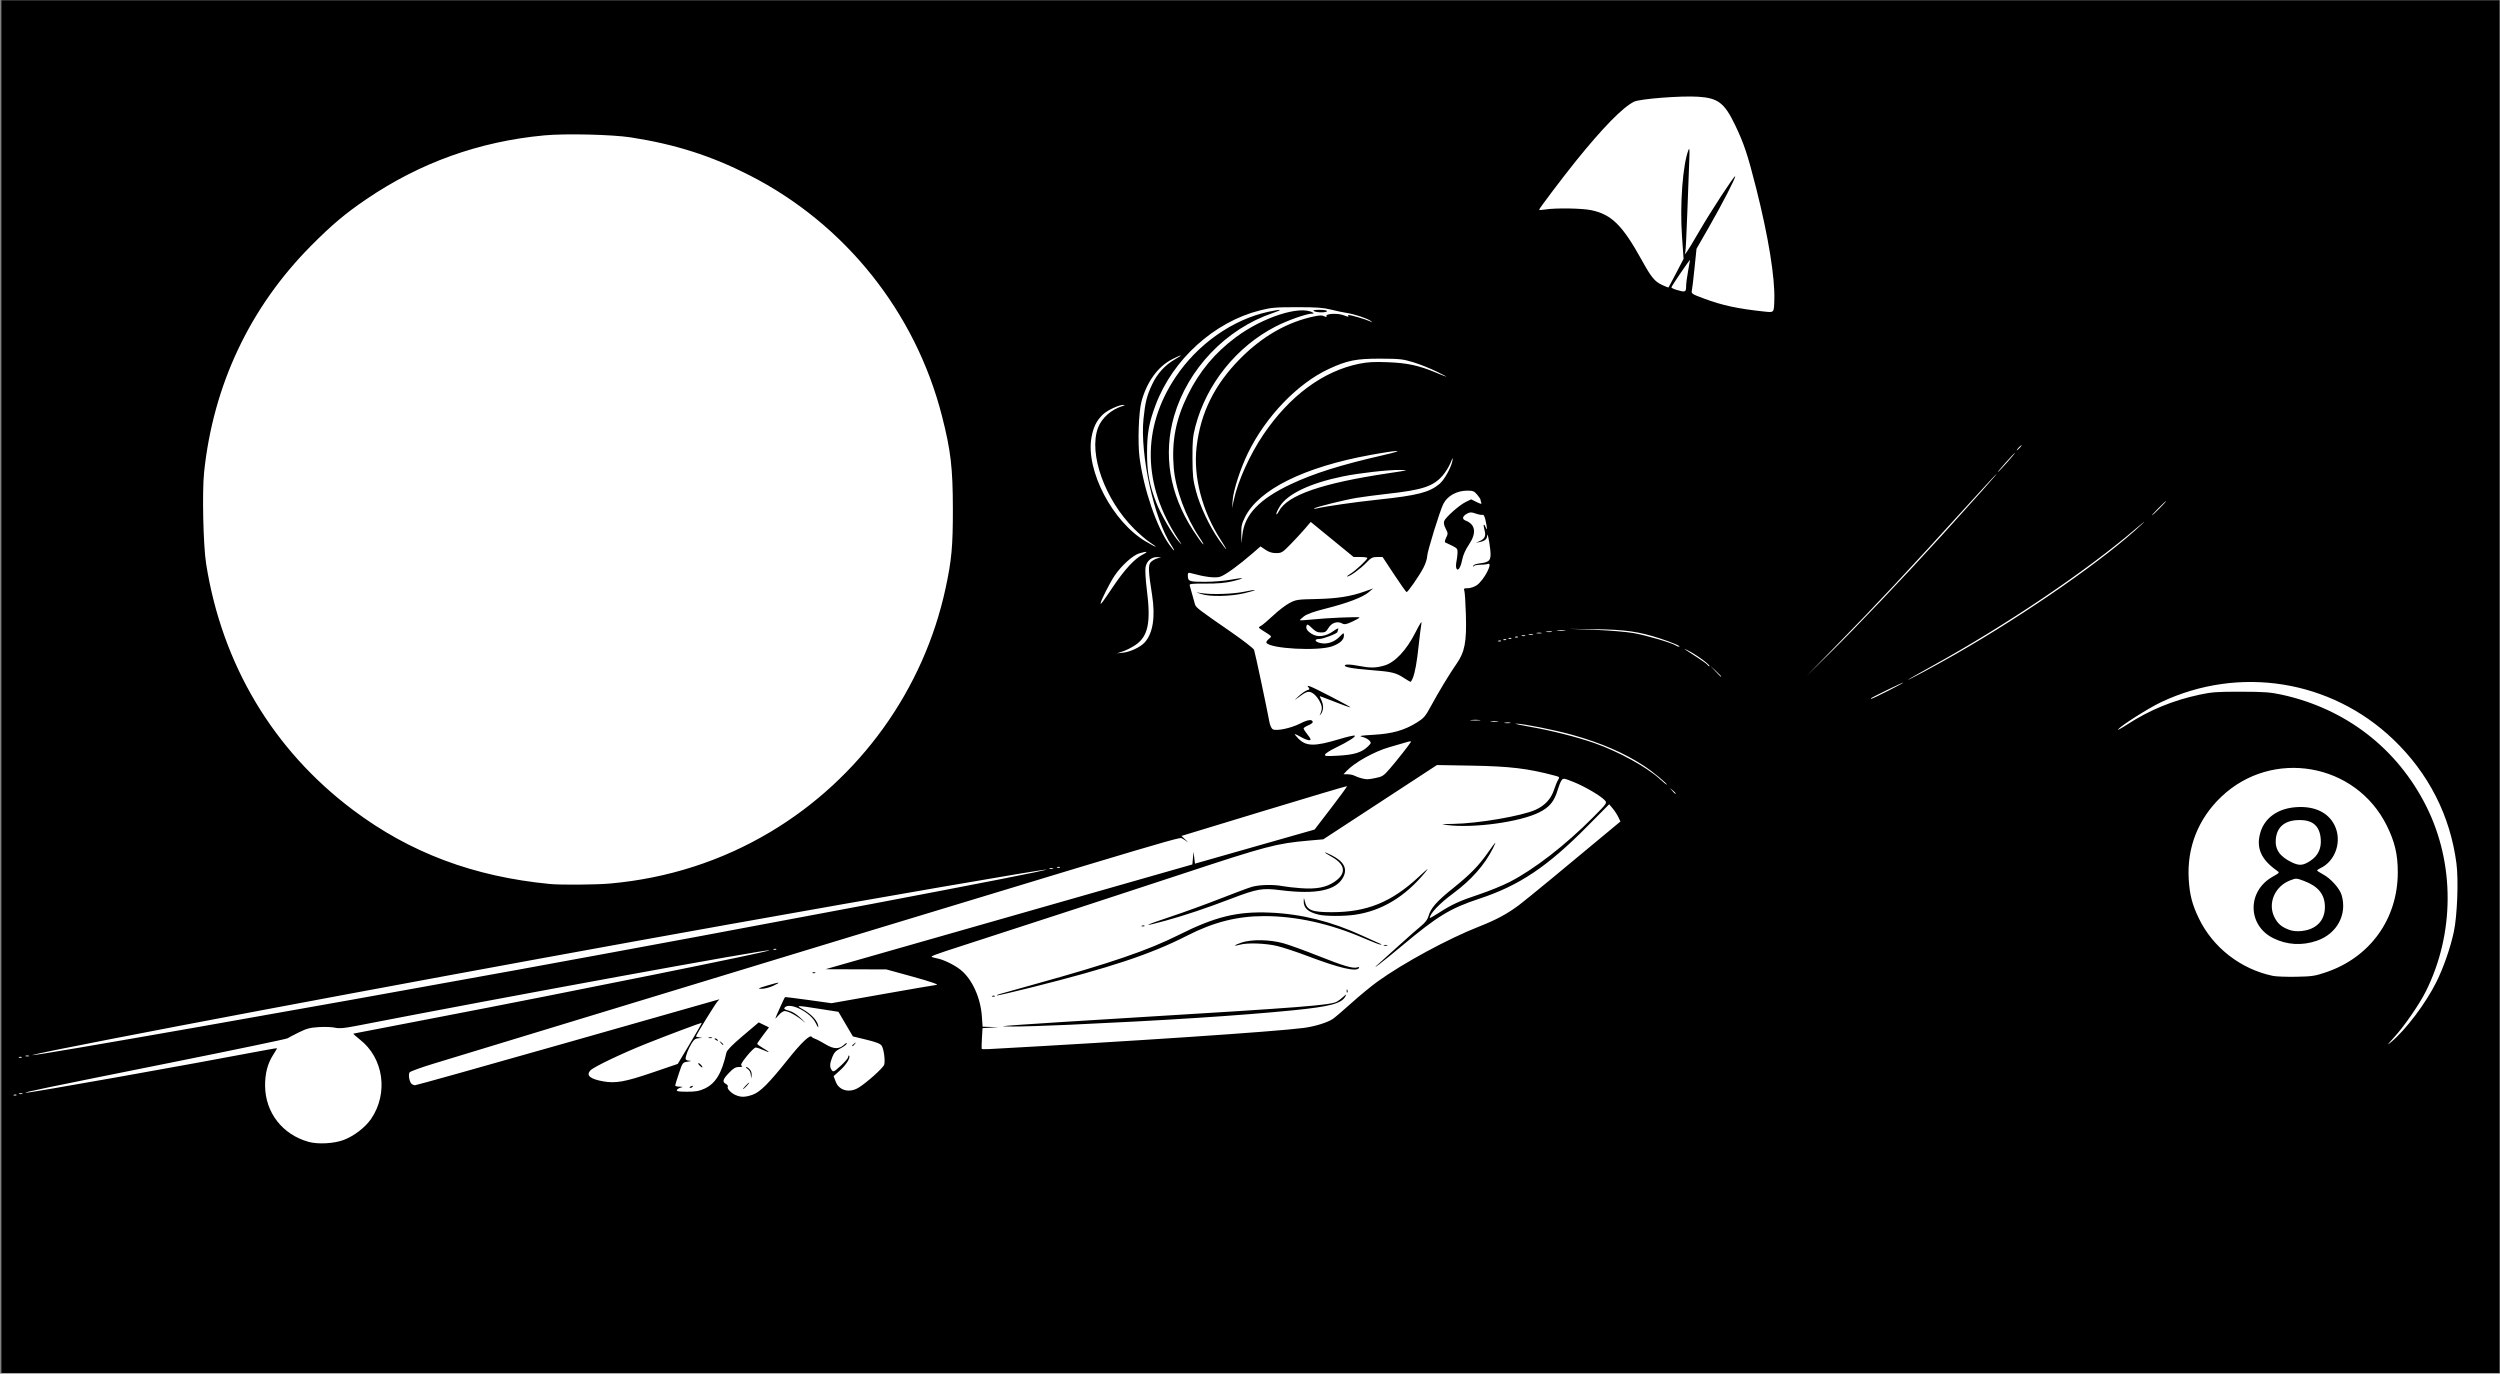 <?xml version="1.0" encoding="UTF-8" standalone="no"?>
<!-- Created with Inkscape (http://www.inkscape.org/) -->

<svg
   xmlns:dc="http://purl.org/dc/elements/1.1/"
   xmlns:cc="http://creativecommons.org/ns#"
   xmlns:rdf="http://www.w3.org/1999/02/22-rdf-syntax-ns#"
   xmlns:svg="http://www.w3.org/2000/svg"
   xmlns="http://www.w3.org/2000/svg"
   xmlns:sodipodi="http://sodipodi.sourceforge.net/DTD/sodipodi-0.dtd"
   xmlns:inkscape="http://www.inkscape.org/namespaces/inkscape"
   width="209.46mm"
   height="115.094mm"
   viewBox="0 0 209.46 115.094"
   version="1.1"
   id="svg446"
   inkscape:version="0.92.3 (2405546, 2018-03-11)"
   sodipodi:docname="Billard Player.svg">
  <rect x="0" y="0" width="209.46" height="115.094" fill="#808080" stroke="none"/>
  <title
     id="title467">Billard Player</title>
  <defs
     id="defs440" />
  <sodipodi:namedview
     id="base"
     pagecolor="#ffffff"
     bordercolor="#666666"
     borderopacity="1.0"
     inkscape:pageopacity="0.0"
     inkscape:pageshadow="2"
     inkscape:zoom="0.35"
     inkscape:cx="1785.7142"
     inkscape:cy="164.64279"
     inkscape:document-units="mm"
     inkscape:current-layer="layer1"
     showgrid="false"
     inkscape:snap-global="true"
     fit-margin-top="0"
     fit-margin-left="0"
     fit-margin-right="0"
     fit-margin-bottom="0"
     inkscape:window-width="1920"
     inkscape:window-height="1017"
     inkscape:window-x="3832"
     inkscape:window-y="-8"
     inkscape:window-maximized="1" />
  <g
     inkscape:label="Layer 1"
     inkscape:groupmode="layer"
     id="layer1"
     transform="translate(366.637,-77.301)">
    <g
       id="g465"
       transform="matrix(0.412,0,0,0.412,-215.464,113.066)"
       style="stroke-width:2.425">
      <rect
         y="-86.74"
         x="-366.637"
         height="279.135"
         width="508"
         id="rect461"
         style="opacity:1;fill:#000000;fill-opacity:1;stroke:none;stroke-width:1.663;stroke-linejoin:miter;stroke-miterlimit:4;stroke-dasharray:none;stroke-dashoffset:0;stroke-opacity:1;paint-order:markers fill stroke" />
      <path
         inkscape:connector-curvature="0"
         id="path459"
         d="m -304.205,145.389 c -5.302,-1.489 -8.77,-5.97 -8.811,-11.386 -0.019,-2.502 0.5,-4.503 1.629,-6.279 0.442,-0.696 0.804,-1.303 0.804,-1.348 0,-0.045 -0.863,0.082 -1.918,0.282 -16.808,3.189 -48.804,8.885 -49.19,8.756 -0.349,-0.116 2.698,-0.749 30.338,-6.295 12.369,-2.482 22.668,-4.631 22.886,-4.774 0.218,-0.144 1.26,-0.688 2.315,-1.21 1.598,-0.791 2.282,-0.97 4.101,-1.077 1.201,-0.07 2.673,-0.014 3.272,0.126 0.851,0.198 1.785,0.118 4.262,-0.364 30.026,-5.844 83.804,-15.679 84.101,-15.382 0.233,0.233 -40.526,8.466 -68.419,13.819 -8.804,1.69 -16.095,3.096 -16.203,3.125 -0.108,0.029 0.462,0.562 1.267,1.184 4.866,3.763 5.886,10.951 2.297,16.183 -1.175,1.713 -3.466,3.47 -5.557,4.261 -1.98,0.749 -5.247,0.923 -7.176,0.381 z m 86.888,-9.494 c -0.967,-0.427 -1.832,-1.35 -1.606,-1.716 0.091,-0.147 -0.076,-0.397 -0.371,-0.555 -0.797,-0.426 -0.662,-0.922 0.609,-2.248 0.918,-0.958 1.325,-1.196 2.051,-1.199 0.616,-0.003 0.789,-0.078 0.542,-0.234 -0.282,-0.179 -0.051,-0.62 1.04,-1.98 0.771,-0.963 1.59,-1.748 1.818,-1.745 0.229,0.003 0.922,0.235 1.54,0.516 1.465,0.665 1.434,0.476 -0.066,-0.404 -0.655,-0.384 -1.187,-0.776 -1.184,-0.871 0.004,-0.095 0.545,-0.886 1.203,-1.757 l 1.196,-1.584 -1.044,-0.506 -1.044,-0.506 -3.204,2.715 c -2.159,1.829 -3.255,2.943 -3.36,3.413 -0.945,4.217 -2.204,6.298 -4.438,7.338 -1.083,0.504 -1.795,0.631 -3.559,0.633 -1.621,0.002 -2.176,-0.083 -2.097,-0.321 0.059,-0.178 0.397,-0.404 0.75,-0.503 0.575,-0.161 0.553,-0.182 -0.218,-0.206 -0.473,-0.015 -0.86,-0.121 -0.86,-0.237 0,-0.116 0.338,-1.217 0.75,-2.447 0.748,-2.231 0.753,-2.237 1.786,-2.398 0.788,-0.122 0.861,-0.17 0.308,-0.198 -0.416,-0.021 -0.728,-0.191 -0.728,-0.395 0,-0.612 0.59,-2.112 1.238,-3.148 0.495,-0.791 0.794,-1 1.477,-1.032 0.8,-0.037 0.809,-0.047 0.129,-0.15 -0.4,-0.061 -0.728,-0.155 -0.728,-0.211 0,-0.284 4.104,-6.927 4.469,-7.234 0.382,-0.321 0.371,-0.342 -0.103,-0.208 -0.291,0.083 -14.138,4.024 -30.771,8.759 -16.633,4.734 -30.46,8.608 -30.725,8.608 -0.266,0 -0.616,-0.16 -0.779,-0.356 -0.422,-0.509 -0.62,-1.829 -0.337,-2.255 0.132,-0.199 2.308,-0.991 4.836,-1.761 147.003,-44.77 151.614,-46.159 152.186,-45.865 0.317,0.163 0.821,0.49 1.12,0.726 0.3,0.236 0.158,0.067 -0.314,-0.377 l -0.858,-0.807 16.796,-5.112 c 9.238,-2.812 16.835,-5.068 16.883,-5.014 0.048,0.054 -1.419,2.063 -3.261,4.464 l -3.349,4.366 -12.163,3.466 -12.163,3.466 -0.148,-1.217 -0.148,-1.217 -0.116,1.297 -0.116,1.297 -37.306,10.654 -37.306,10.654 6.192,0.021 6.192,0.021 4.92,1.351 c 4.349,1.194 6.112,1.824 5.11,1.824 -0.172,0 -5.011,0.832 -10.752,1.848 l -10.439,1.848 -4.694,-0.655 c -2.581,-0.36 -4.728,-0.621 -4.769,-0.579 -0.124,0.123 -1.947,4.168 -1.947,4.319 0,0.076 0.308,-0.228 0.685,-0.676 0.377,-0.448 0.917,-0.814 1.201,-0.814 0.74,0 2.455,0.928 3.748,2.027 0.68,0.578 0.561,0.416 -0.304,-0.417 -0.954,-0.918 -1.793,-1.463 -2.569,-1.671 -0.901,-0.241 -1.09,-0.384 -0.866,-0.653 0.995,-1.199 5.327,0.988 6.33,3.196 0.272,0.599 0.497,0.934 0.5,0.745 0.018,-1.056 -1.272,-2.522 -3.169,-3.602 -1.439,-0.82 -1.38,-0.821 3.435,-0.068 l 3.832,0.599 1.468,2.501 1.468,2.501 2.742,0.666 c 2.012,0.489 2.839,0.814 3.109,1.22 0.435,0.655 0.751,2.967 0.527,3.846 -0.16,0.625 -3.556,3.678 -5.222,4.693 -1.861,1.134 -3.953,0.593 -4.638,-1.2 l -0.438,-1.146 1.322,-1.189 c 1.269,-1.141 2.177,-2.622 1.824,-2.975 -0.092,-0.092 -0.168,0.019 -0.168,0.247 0,0.228 -0.677,1.034 -1.506,1.79 -1.393,1.273 -1.531,1.341 -1.852,0.902 -0.452,-0.619 -0.419,-1.31 0.131,-2.69 0.348,-0.874 0.712,-1.259 1.626,-1.72 0.648,-0.327 1.23,-0.763 1.294,-0.969 0.071,-0.229 -0.114,-0.161 -0.473,0.173 -1.073,0.999 -2.131,0.984 -3.855,-0.054 -0.847,-0.51 -1.787,-1.004 -2.09,-1.099 -0.303,-0.094 -0.619,-0.277 -0.702,-0.406 -0.332,-0.514 -2.094,1.156 -4.8,4.546 -3.953,4.953 -5.721,6.718 -7.257,7.241 -1.495,0.509 -2.341,0.523 -3.402,0.054 z m 2.249,-1.878 c 0.342,-0.364 0.562,-0.661 0.489,-0.661 -0.073,0 -0.412,0.298 -0.754,0.661 -0.342,0.364 -0.562,0.661 -0.489,0.661 0.073,0 0.412,-0.298 0.754,-0.661 z m -10.982,0.135 c 0.093,-0.15 -0.013,-0.194 -0.249,-0.104 -0.458,0.176 -0.542,0.366 -0.162,0.366 0.137,0 0.322,-0.118 0.411,-0.262 z m 11.622,-3.466 c -0.252,-0.278 -0.585,-0.506 -0.74,-0.506 -0.155,0 -0.018,0.185 0.306,0.412 0.377,0.264 0.602,0.715 0.628,1.257 0.039,0.833 0.041,0.834 0.152,0.094 0.071,-0.472 -0.058,-0.939 -0.345,-1.257 z m -9.895,-0.896 c -0.184,-0.222 -0.439,-0.403 -0.567,-0.403 -0.128,0 -0.024,0.218 0.231,0.485 0.546,0.572 0.822,0.504 0.336,-0.082 z m 31.249,-4.306 c 0.329,-0.42 0.32,-0.429 -0.1,-0.1 -0.255,0.2 -0.463,0.408 -0.463,0.463 0,0.218 0.217,0.078 0.563,-0.363 z m -26.757,0.099 c 0,-0.055 -0.208,-0.263 -0.463,-0.463 -0.42,-0.329 -0.429,-0.32 -0.1,0.1 0.346,0.441 0.563,0.581 0.563,0.363 z m -1.191,-0.958 c -0.09,-0.146 -0.305,-0.263 -0.479,-0.261 -0.189,0.002 -0.157,0.106 0.082,0.261 0.508,0.328 0.6,0.328 0.397,0 z m -1.124,-0.44 c -0.182,-0.073 -0.48,-0.073 -0.661,0 -0.182,0.073 -0.033,0.133 0.331,0.133 0.364,0 0.513,-0.06 0.331,-0.133 z m 12.502,-10.535 c 1.709,-0.805 1.311,-0.81 -1.323,-0.018 -1.888,0.568 -2.002,0.637 -1.058,0.639 0.582,10e-4 1.654,-0.279 2.381,-0.621 z m 8.527,-2.679 c -0.088,-0.088 -0.316,-0.097 -0.507,-0.021 -0.211,0.085 -0.148,0.147 0.16,0.16 0.279,0.011 0.435,-0.051 0.347,-0.139 z m -162.961,24.85 c 0.191,-0.076 0.419,-0.067 0.507,0.021 0.088,0.088 -0.068,0.15 -0.347,0.139 -0.308,-0.013 -0.371,-0.075 -0.16,-0.16 z m 1.042,-0.259 c 0.182,-0.073 0.48,-0.073 0.661,0 0.182,0.073 0.033,0.133 -0.331,0.133 -0.364,0 -0.513,-0.06 -0.331,-0.133 z m 118.76,-2.469 c -2.641,-0.475 -3.498,-1.196 -2.615,-2.198 0.621,-0.705 6.341,-3.445 11.45,-5.485 3.982,-1.59 10.986,-4.225 11.231,-4.225 0.067,0 -1.007,1.882 -2.385,4.182 l -2.506,4.182 -5.22,1.778 c -5.515,1.878 -7.434,2.219 -9.954,1.765 z m -118.744,-4.945 c 0.191,-0.076 0.419,-0.067 0.507,0.021 0.088,0.088 -0.068,0.15 -0.347,0.139 -0.308,-0.013 -0.371,-0.075 -0.16,-0.16 z m 1.306,-0.259 c 0.182,-0.073 0.48,-0.073 0.661,0 0.182,0.073 0.033,0.133 -0.331,0.133 -0.364,0 -0.513,-0.06 -0.331,-0.133 z m 6.152,-1.187 c 25.506,-5.128 88.008,-16.787 136.525,-25.467 31.064,-5.557 64.502,-11.333 64.882,-11.206 0.664,0.221 -59.279,11.583 -107.877,20.447 -42.357,7.726 -97.241,17.381 -98.312,17.294 -0.208,-0.017 1.944,-0.497 4.782,-1.068 z m 188.27,-0.225 c -0.035,-0.073 -0.01,-1.05 0.054,-2.171 l 0.117,-2.039 1.625,-0.093 1.625,-0.093 -1.614,-0.051 -1.614,-0.051 -0.16,-2.183 c -0.278,-3.794 -2.018,-7.559 -4.345,-9.402 -1.315,-1.042 -3.575,-2.121 -4.901,-2.341 -0.546,-0.091 -0.992,-0.243 -0.992,-0.338 0,-0.095 1.339,-0.607 2.977,-1.137 18.41,-5.96 36.697,-11.929 48.088,-15.695 16.985,-5.616 19.118,-6.178 25.595,-6.745 l 3.017,-0.265 11.557,-7.553 11.557,-7.553 7.011,0.122 c 7.857,0.136 11.5,0.575 16.999,2.044 0.941,0.252 0.973,0.295 0.625,0.85 -0.202,0.322 -0.573,1.227 -0.826,2.01 -0.598,1.852 -1.868,3.228 -3.764,4.079 -2.822,1.266 -11.692,2.784 -16.738,2.864 -2.567,0.041 -2.658,0.059 -1.191,0.241 5.357,0.665 14.656,-0.609 18.609,-2.548 2.171,-1.065 3.148,-2.258 3.862,-4.713 0.216,-0.741 0.554,-1.569 0.752,-1.84 0.346,-0.473 0.439,-0.46 2.459,0.347 2.26,0.903 5.513,2.811 6.329,3.712 0.501,0.554 0.494,0.565 -2.392,3.474 -5.586,5.632 -11.985,10.587 -16.975,13.145 -1.424,0.73 -4.215,1.867 -6.202,2.526 -3.952,1.311 -5.521,2.031 -8.227,3.775 -0.982,0.633 -1.786,1.088 -1.786,1.011 0,-0.872 1.968,-2.941 4.763,-5.007 3.678,-2.719 6.401,-5.802 8.062,-9.129 0.851,-1.704 0.673,-1.556 -0.996,0.829 -1.875,2.68 -3.654,4.498 -7.109,7.264 -3.329,2.665 -4.55,4.056 -4.987,5.675 -0.183,0.681 -0.655,1.305 -1.521,2.009 -0.69,0.562 -2.567,2.213 -4.17,3.668 -1.604,1.455 -3.509,3.171 -4.233,3.811 -2.461,2.176 0.529,-0.106 4.561,-3.481 7.228,-6.051 9.77,-7.595 15.765,-9.577 8.095,-2.677 13.795,-6.505 21.927,-14.725 l 4.412,-4.46 0.713,0.848 c 0.392,0.466 0.907,1.254 1.144,1.751 l 0.431,0.904 -1.191,0.994 c -9.808,8.191 -17.939,14.888 -19.433,16.006 -2.401,1.797 -4.625,2.995 -8.084,4.354 -6.309,2.478 -15.413,7.406 -20.674,11.192 -1.257,0.905 -3.655,2.878 -5.329,4.386 -1.674,1.508 -3.384,2.965 -3.8,3.24 -1.119,0.738 -3.666,1.518 -5.915,1.813 -5.725,0.749 -35.048,2.719 -64.121,4.308 -0.705,0.038 -1.31,0.011 -1.345,-0.062 z m 17.841,-4.891 c 19.134,-0.864 34.708,-1.87 45.376,-2.93 7.63,-0.758 9.995,-1.386 10.753,-2.852 0.26,-0.504 0.205,-0.489 -0.466,0.124 -0.419,0.382 -1.005,0.82 -1.302,0.972 -1.389,0.711 -6.977,1.147 -41.529,3.239 -9.75,0.59 -19.87,1.23 -22.49,1.422 -4.747,0.347 -4.753,0.348 -1.852,0.381 1.601,0.018 6.78,-0.142 11.509,-0.355 z m -15.153,-5.852 c -0.088,-0.088 -0.316,-0.097 -0.507,-0.021 -0.211,0.085 -0.148,0.147 0.16,0.16 0.279,0.011 0.435,-0.051 0.347,-0.139 z m 7.302,-1.707 c 16.156,-4.047 24.379,-6.778 31.751,-10.546 5.421,-2.77 10.233,-3.992 15.721,-3.992 6.571,0 13.517,1.558 20.476,4.593 1.548,0.675 2.977,1.218 3.175,1.207 0.266,-0.015 0.256,-0.058 -0.037,-0.165 -0.218,-0.079 -1.885,-0.832 -3.704,-1.672 -6.252,-2.887 -12.408,-4.417 -18.806,-4.675 -6.62,-0.267 -11.06,0.823 -18.47,4.532 -6.319,3.164 -13.827,5.732 -29.399,10.057 -7.968,2.213 -7.961,2.211 -7.454,2.241 0.193,0.011 3.229,-0.7 6.747,-1.581 z m 64.387,0.494 c -0.085,-0.211 -0.147,-0.148 -0.16,0.16 -0.011,0.279 0.051,0.435 0.139,0.347 0.088,-0.088 0.097,-0.316 0.021,-0.507 z m 2.35,-4.477 c 0.12,-0.195 0.003,-0.236 -0.35,-0.124 -0.871,0.276 -2.782,-0.288 -7.976,-2.356 -2.706,-1.077 -5.873,-2.225 -7.037,-2.551 -2.761,-0.773 -6.527,-0.832 -8.55,-0.134 -1.536,0.53 -1.756,0.845 -0.298,0.427 1.497,-0.429 5.227,-0.3 7.574,0.263 1.191,0.286 3.924,1.185 6.072,2 6.587,2.496 10.051,3.308 10.565,2.476 z m 5.737,-4.645 c -0.182,-0.073 -0.48,-0.073 -0.661,0 -0.182,0.073 -0.033,0.133 0.331,0.133 0.364,0 0.513,-0.06 0.331,-0.133 z m -49.35,-3.953 c -0.088,-0.088 -0.316,-0.097 -0.507,-0.021 -0.211,0.085 -0.148,0.147 0.16,0.16 0.279,0.011 0.435,-0.051 0.347,-0.139 z m 4.279,-1.025 c 4.005,-1.106 8.085,-2.473 13.278,-4.451 5.397,-2.055 6.374,-2.225 10.079,-1.756 7.271,0.922 11.374,0.067 12.786,-2.664 0.901,-1.743 0.11,-3.194 -2.437,-4.469 -1.731,-0.867 -1.71,-0.65 0.031,0.318 2.887,1.606 3.102,3.436 0.603,5.125 -1.684,1.138 -3.674,1.517 -6.796,1.292 -1.382,-0.099 -3.049,-0.288 -3.704,-0.418 -1.858,-0.371 -4.795,-0.301 -6.313,0.15 -0.76,0.226 -3.669,1.312 -6.464,2.413 -2.795,1.101 -7.344,2.754 -10.109,3.673 -5.608,1.864 -5.986,2.175 -0.952,0.785 z m 38.485,-1.204 c 5.45,-0.788 10.199,-3.639 14.268,-8.567 0.924,-1.119 0.71,-0.973 -1.267,0.863 -5.552,5.155 -10.553,7.185 -17.694,7.181 -4.053,-0.002 -5.038,-0.396 -5.462,-2.183 -0.201,-0.847 -0.204,-0.848 -0.231,-0.113 -0.052,1.44 0.874,2.285 3.073,2.803 1.376,0.324 5.125,0.332 7.313,0.016 z M 119.981,124.093 c 2.044,-2.243 5.069,-6.622 6.378,-9.23 5.908,-11.773 5.959,-26.042 0.136,-37.681 -5.896,-11.784 -16.406,-19.895 -29.448,-22.728 -2.276,-0.494 -3.531,-0.585 -8.241,-0.595 -4.845,-0.01 -5.925,0.067 -8.434,0.604 -5.42,1.16 -10.186,3.124 -14.71,6.063 -1.233,0.801 -2.074,1.254 -1.869,1.006 0.705,-0.85 6.23,-4.35 8.742,-5.539 15.917,-7.531 34.542,-4.552 47.221,7.553 7.185,6.86 11.589,15.498 12.86,25.225 0.444,3.4 0.166,10.671 -0.533,13.933 -0.705,3.287 -2.131,7.372 -3.584,10.265 -2.169,4.319 -6.187,9.646 -9.134,12.11 -0.989,0.827 -0.885,0.66 0.616,-0.987 z M 95.308,111.651 c -6.556,-1.366 -12.232,-5.776 -15.085,-11.719 -1.351,-2.814 -1.854,-4.755 -2.049,-7.907 -0.4,-6.447 1.924,-12.341 6.628,-16.809 10.377,-9.857 27.335,-6.892 33.655,5.885 1.63,3.295 2.232,5.859 2.229,9.501 -0.006,9.439 -5.602,17.245 -14.55,20.296 -2.274,0.775 -2.854,0.864 -6.085,0.927 -1.965,0.038 -4.099,-0.04 -4.743,-0.174 z m 8.937,-7.155 c 4.08,-1.407 6.202,-5.343 5.016,-9.303 -0.404,-1.347 -2.224,-3.371 -3.77,-4.191 -0.664,-0.352 -1.207,-0.711 -1.207,-0.797 0,-0.086 0.271,-0.28 0.602,-0.431 3.152,-1.436 4.533,-5.569 2.934,-8.779 -1.297,-2.604 -4.084,-3.915 -7.78,-3.662 -3.74,0.256 -6.427,2.164 -7.306,5.188 -0.895,3.08 0.143,5.46 3.371,7.723 0.586,0.411 0.579,0.42 -0.887,1.247 -5.206,2.938 -5.113,9.897 0.167,12.497 2.796,1.377 5.833,1.55 8.86,0.507 z m -5.635,-2.212 c -1.545,-0.573 -2.327,-1.236 -2.992,-2.536 -1.443,-2.824 0.047,-6.329 3.202,-7.534 1.193,-0.456 1.255,-0.453 2.774,0.115 2.949,1.103 4.28,2.769 4.273,5.348 -0.008,2.745 -1.786,4.551 -4.773,4.85 -0.94,0.094 -1.802,0.01 -2.483,-0.243 z m 0.514,-13.735 c -2.451,-1.181 -3.443,-2.631 -3.241,-4.734 0.23,-2.396 1.729,-3.713 4.374,-3.845 3.044,-0.151 4.565,1.087 4.767,3.881 0.139,1.917 -0.558,3.365 -2.116,4.396 -1.478,0.978 -2.252,1.04 -3.784,0.301 z m -308.686,17.639 c 0.191,-0.076 0.419,-0.067 0.507,0.021 0.088,0.088 -0.068,0.15 -0.347,0.139 -0.308,-0.013 -0.371,-0.075 -0.16,-0.16 z m -45.459,-13.222 c -15.585,-1.493 -28.52,-6.349 -40.113,-15.056 -16.276,-12.225 -26.658,-29.64 -29.881,-50.123 -0.582,-3.696 -0.82,-14.592 -0.406,-18.548 1.863,-17.795 9.355,-33.627 21.844,-46.161 4.217,-4.233 6.834,-6.434 11.117,-9.352 10.916,-7.438 22.952,-11.76 36.209,-13.004 4.297,-0.403 13.829,-0.18 17.633,0.413 9.03,1.407 16.282,3.72 24.06,7.675 19.433,9.881 33.788,27.821 39.19,48.975 1.794,7.025 2.207,10.544 2.217,18.889 0.009,7.622 -0.246,10.399 -1.481,16.14 -4.439,20.629 -17.436,38.707 -35.637,49.566 -9.882,5.896 -20.881,9.435 -32.582,10.484 -2.802,0.251 -9.983,0.311 -12.171,0.101 z m 101.534,-3.177 c 0.182,-0.073 0.48,-0.073 0.661,0 0.182,0.073 0.033,0.133 -0.331,0.133 -0.364,0 -0.513,-0.06 -0.331,-0.133 z m 1.604,-0.27 c 0.191,-0.076 0.419,-0.067 0.507,0.021 0.088,0.088 -0.068,0.15 -0.347,0.139 -0.308,-0.013 -0.371,-0.075 -0.16,-0.16 z m 125.04,-15.496 -0.504,-0.595 0.595,0.504 c 0.559,0.474 0.716,0.687 0.504,0.687 -0.05,0 -0.318,-0.268 -0.595,-0.595 z m -2.488,-2.366 c -2.715,-2.479 -8.44,-5.629 -13.361,-7.352 -3.493,-1.223 -8.795,-2.568 -12.986,-3.296 -2.025,-0.351 -3.363,-0.648 -2.972,-0.659 1.279,-0.036 7.949,1.289 11.457,2.276 5.921,1.667 10.493,3.642 14.555,6.291 1.827,1.191 5.018,3.828 4.63,3.827 -0.073,-1.9e-4 -0.668,-0.49 -1.323,-1.087 z m -60.722,-0.195 c -0.437,-0.105 -1.054,-0.331 -1.372,-0.502 -0.318,-0.171 -0.964,-0.311 -1.435,-0.311 h -0.857 l 0.641,-0.684 c 1.613,-1.721 5.715,-3.996 8.711,-4.834 1.091,-0.305 2.554,-0.732 3.251,-0.948 0.915,-0.285 1.215,-0.305 1.08,-0.073 -0.336,0.58 -2.819,3.729 -4.238,5.375 -1.269,1.472 -1.525,1.642 -2.903,1.918 -1.66,0.333 -1.73,0.335 -2.878,0.058 z m -7.397,-4.847 c 0.086,-0.225 1.032,-0.83 2.101,-1.344 2.56,-1.232 4.318,-2.356 3.903,-2.494 -0.183,-0.061 -1.552,0.256 -3.042,0.705 -5.203,1.568 -6.88,1.527 -8.512,-0.208 -0.944,-1.004 -0.835,-1.025 0.74,-0.145 0.671,0.375 1.411,0.643 1.646,0.595 0.346,-0.07 0.271,-0.281 -0.393,-1.115 -0.45,-0.566 -0.819,-1.137 -0.819,-1.27 0,-0.133 0.417,-0.416 0.926,-0.629 0.509,-0.213 0.926,-0.508 0.926,-0.656 0,-0.639 -0.958,-0.541 -2.512,0.256 -1.918,0.984 -4.939,1.614 -5.635,1.175 -0.245,-0.155 -0.54,-0.805 -0.656,-1.445 -0.473,-2.63 -2.922,-14.169 -3.117,-14.685 -0.115,-0.306 -2.319,-2.012 -4.898,-3.79 -6.283,-4.332 -6.928,-4.826 -7.114,-5.443 -0.088,-0.291 -0.335,-1.181 -0.551,-1.977 -0.215,-0.796 -0.451,-1.637 -0.524,-1.867 -0.117,-0.369 0.277,-0.418 3.242,-0.404 2.393,0.011 3.978,-0.126 5.447,-0.47 1.139,-0.267 2.016,-0.542 1.947,-0.611 -0.069,-0.069 -1.12,0.064 -2.336,0.295 -1.216,0.231 -3.57,0.422 -5.231,0.425 -3.206,0.006 -3.451,-0.087 -3.459,-1.308 -0.003,-0.522 0.095,-0.599 0.591,-0.463 2.885,0.79 4.941,1.047 5.956,0.742 1.035,-0.31 3.779,-2.295 6.769,-4.898 l 1.466,-1.276 1.002,0.681 c 0.705,0.479 1.351,0.681 2.177,0.681 1.101,0 1.284,-0.112 2.923,-1.786 0.961,-0.982 2.28,-2.409 2.931,-3.17 l 1.183,-1.384 4.359,3.567 4.359,3.567 h 1.396 c 0.768,0 1.396,0.094 1.396,0.208 0,0.337 -2.432,2.603 -3.44,3.205 -0.509,0.304 -0.801,0.554 -0.647,0.554 0.52,0.002 2.625,-1.514 3.811,-2.744 1.031,-1.069 1.318,-1.224 2.278,-1.224 h 1.098 l 2.352,3.567 c 1.294,1.962 2.431,3.569 2.528,3.572 0.271,0.008 2.545,-3.269 3.413,-4.92 0.428,-0.813 0.777,-1.885 0.777,-2.383 0,-0.896 2.614,-9.348 3.298,-10.662 0.849,-1.631 2.742,-2.668 4.872,-2.668 1.136,0 1.398,0.107 1.993,0.814 0.377,0.448 0.685,0.914 0.685,1.037 0,0.122 0.068,0.4 0.151,0.617 0.119,0.309 -0.089,0.276 -0.952,-0.151 l -1.103,-0.546 -1.111,0.54 c -1.304,0.633 -4.096,3.11 -4.384,3.889 -0.13,0.351 -0.019,0.886 0.315,1.528 0.485,0.93 0.49,1.039 0.084,1.852 -0.237,0.475 -0.323,0.9 -0.19,0.944 0.132,0.044 0.762,0.343 1.4,0.665 1.059,0.534 1.155,0.665 1.112,1.511 -0.026,0.509 -0.129,1.312 -0.228,1.783 -0.099,0.471 -0.107,1.05 -0.016,1.287 0.291,0.759 0.863,-0.054 1.184,-1.685 0.193,-0.981 0.672,-2.066 1.356,-3.074 1.617,-2.382 1.378,-4.15 -0.668,-4.927 -0.785,-0.299 -0.633,-0.913 0.355,-1.43 0.578,-0.303 0.848,-0.3 1.743,0.015 0.582,0.206 1.205,0.318 1.383,0.249 0.209,-0.08 0.424,0.343 0.607,1.196 0.343,1.597 0.341,2.184 -0.004,1.322 -0.368,-0.92 -0.542,-0.546 -0.239,0.513 0.347,1.21 0.112,1.811 -0.888,2.274 l -0.835,0.387 0.792,-0.167 c 1.025,-0.216 1.45,-0.583 1.484,-1.281 0.039,-0.814 0.435,0.977 0.636,2.877 0.219,2.074 -0.093,2.502 -1.996,2.734 -1.003,0.123 -1.448,0.296 -1.468,0.573 -0.017,0.228 0.018,0.256 0.082,0.066 0.066,-0.197 0.577,-0.331 1.261,-0.331 0.632,0 1.356,-0.079 1.608,-0.176 1.203,-0.462 -0.767,3.34 -2.248,4.338 -0.5,0.337 -1.293,0.6 -1.806,0.6 -0.77,0 -0.884,0.074 -0.72,0.463 0.108,0.255 0.254,2.444 0.326,4.865 0.167,5.635 -0.215,7.636 -1.924,10.079 -1.4,2.002 -3.583,5.615 -5.238,8.67 -1.079,1.992 -1.401,2.363 -2.82,3.244 -2.539,1.577 -4.951,2.262 -8.755,2.484 -2.732,0.16 -3.126,0.232 -2.321,0.428 0.534,0.13 1.171,0.458 1.416,0.729 0.421,0.466 0.408,0.531 -0.248,1.187 -1.225,1.225 -2.781,1.719 -5.972,1.898 -2.573,0.144 -2.908,0.114 -2.77,-0.245 z m -0.41,-9.576 c 0,-0.445 -0.172,-1.137 -0.381,-1.537 -0.209,-0.4 -0.331,-0.728 -0.273,-0.728 0.059,0 0.736,0.249 1.506,0.554 2.903,1.149 4.706,1.8 4.706,1.698 0,-0.162 -7.453,-4.022 -8.2,-4.247 -0.571,-0.172 -0.615,-0.144 -0.324,0.206 0.282,0.34 0.24,0.431 -0.267,0.568 -0.331,0.09 -1.138,0.655 -1.793,1.255 -0.824,0.755 -0.906,0.877 -0.265,0.395 1.894,-1.424 2.306,-1.562 3.157,-1.059 0.859,0.507 1.87,2.128 1.87,2.998 0,0.317 -0.126,0.837 -0.279,1.155 -0.27,0.558 -0.265,0.56 0.132,0.064 0.226,-0.282 0.411,-0.878 0.41,-1.323 z m 18.22,-5.903 c 0.486,-1.217 0.842,-3.188 1.23,-6.804 0.203,-1.897 0.451,-3.865 0.55,-4.374 0.118,-0.607 -0.303,0.031 -1.222,1.848 -1.832,3.624 -4.153,6.094 -6.322,6.728 -1.783,0.521 -2.853,0.527 -5.453,0.029 -1.25,-0.239 -2.204,-0.3 -2.459,-0.157 -0.667,0.373 1.212,0.752 5.249,1.06 4.145,0.316 5.009,0.522 6.621,1.58 0.651,0.427 1.259,0.786 1.35,0.798 0.091,0.011 0.297,-0.307 0.457,-0.707 z m -16.336,-6.527 c 1.533,-0.557 2.352,-1.308 2.352,-2.157 0,-0.653 -0.009,-0.65 -0.924,0.264 -1.057,1.057 -2.504,1.533 -3.819,1.256 -1.226,-0.259 -1.391,-0.838 -0.24,-0.842 0.792,-0.002 3.66,-1.114 3.66,-1.419 0,-0.068 0.076,-0.32 0.168,-0.561 0.113,-0.295 -0.223,-0.163 -1.027,0.404 -1.557,1.098 -3.164,1.293 -4.375,0.533 -0.942,-0.591 -1.256,-1.118 -1.025,-1.72 0.111,-0.29 0.371,-0.16 1.06,0.529 0.706,0.706 1.131,0.913 1.874,0.913 0.815,0 1.043,-0.139 1.497,-0.908 0.619,-1.049 1.802,-1.453 2.759,-0.94 0.513,0.275 0.828,0.221 2.085,-0.354 0.814,-0.373 1.481,-0.752 1.481,-0.843 0,-0.198 -6.623,0.085 -9.774,0.417 -1.228,0.13 -2.278,0.191 -2.332,0.136 -0.055,-0.055 0.307,-0.409 0.804,-0.788 0.616,-0.47 2.029,-0.973 4.449,-1.584 4.392,-1.108 7.504,-2.293 8.71,-3.316 l 0.921,-0.781 -1.763,0.632 c -2.813,1.008 -5.623,1.443 -9.879,1.528 -3.729,0.074 -4.053,0.123 -5.366,0.804 -0.769,0.398 -2.257,1.537 -3.307,2.529 -1.05,0.993 -2.187,1.95 -2.525,2.128 -0.607,0.318 -0.597,0.335 0.661,1.127 1.677,1.056 1.632,0.98 0.926,1.552 -0.339,0.274 -0.545,0.613 -0.459,0.752 0.755,1.221 10.569,1.741 13.408,0.71 z M -113.946,33.846 c 2.903,-0.682 2.949,-0.944 0.056,-0.325 -2.161,0.463 -6.487,0.617 -8.574,0.306 l -1.191,-0.177 1.058,0.355 c 1.675,0.563 5.908,0.485 8.65,-0.159 z m 53.067,26.297 c 0.329,-0.063 0.805,-0.061 1.058,0.005 0.253,0.066 -0.016,0.118 -0.598,0.115 -0.582,-0.003 -0.789,-0.057 -0.46,-0.12 z m -2.778,-0.267 c 0.402,-0.061 0.998,-0.059 1.323,0.004 0.325,0.063 -0.004,0.113 -0.731,0.111 -0.728,-0.002 -0.994,-0.053 -0.592,-0.114 z m -4.105,-0.266 c 0.473,-0.059 1.247,-0.059 1.72,0 0.473,0.059 0.086,0.107 -0.86,0.107 -0.946,0 -1.333,-0.048 -0.86,-0.107 z m 81.315,-4.409 c 0.269,-0.249 6.593,-3.328 6.593,-3.209 0,0.146 -6.234,3.311 -6.522,3.311 -0.099,0 -0.131,-0.046 -0.07,-0.102 z m 7.651,-3.861 c 0.218,-0.157 2.361,-1.368 4.763,-2.693 15.055,-8.305 31.508,-19.406 41.54,-28.026 1.669,-1.434 2.091,-1.734 1.058,-0.753 -7.092,6.741 -23.26,18.019 -37.703,26.299 -4.222,2.42 -10.534,5.801 -9.657,5.172 z m -39.303,-1.659 -1.046,-1.124 1.124,1.046 c 1.046,0.973 1.246,1.203 1.046,1.203 -0.043,0 -0.549,-0.506 -1.124,-1.124 z M 6.005,44.984 C 14.66,36.147 21.028,29.345 32.95,16.206 c 3.331,-3.671 6.108,-6.675 6.171,-6.675 0.147,0 -4.155,4.838 -11.037,12.413 -7.758,8.539 -17.452,18.728 -22.929,24.1 l -4.72,4.63 z m -25.695,3.414 c -0.099,-0.16 -1.042,-0.844 -2.097,-1.521 -2.844,-1.825 -3,-1.94 -1.988,-1.461 1.767,0.837 5.051,3.273 4.414,3.273 -0.082,0 -0.23,-0.131 -0.329,-0.291 z m -118.88,-2.746 c 0.674,-0.22 1.8,-0.788 2.502,-1.261 2.632,-1.774 3.218,-4.574 2.362,-11.283 -0.246,-1.925 -0.365,-3.953 -0.267,-4.533 0.214,-1.267 1.175,-2.12 2.35,-2.086 l 0.824,0.024 -0.815,0.237 c -0.448,0.13 -1.03,0.474 -1.293,0.765 -0.547,0.604 -0.498,1.833 0.262,6.623 0.716,4.513 0.181,7.901 -1.539,9.746 -0.859,0.921 -2.923,1.887 -4.354,2.038 l -1.255,0.132 z m 112.414,-1.201 c -0.834,-0.548 -6.068,-2.082 -8.599,-2.52 -1.455,-0.252 -5.027,-0.549 -7.938,-0.66 l -5.292,-0.202 5.424,0.077 c 6.162,0.087 8.921,0.48 13.229,1.885 2.574,0.839 4.46,1.662 3.836,1.675 -0.146,0.003 -0.443,-0.112 -0.661,-0.255 z m -36.033,-0.97 c 0.191,-0.076 0.419,-0.067 0.507,0.021 0.088,0.088 -0.068,0.15 -0.347,0.139 -0.308,-0.013 -0.371,-0.075 -0.16,-0.16 z m 1.058,-0.265 c 0.191,-0.076 0.419,-0.067 0.507,0.021 0.088,0.088 -0.068,0.15 -0.347,0.139 -0.308,-0.013 -0.371,-0.075 -0.16,-0.16 z m 1.058,-0.265 c 0.191,-0.076 0.419,-0.067 0.507,0.021 0.088,0.088 -0.068,0.15 -0.347,0.139 -0.308,-0.013 -0.371,-0.075 -0.16,-0.16 z m 1.323,-0.265 c 0.191,-0.076 0.419,-0.067 0.507,0.021 0.088,0.088 -0.068,0.15 -0.347,0.139 -0.308,-0.013 -0.371,-0.075 -0.16,-0.16 z m 1.306,-0.259 c 0.182,-0.073 0.48,-0.073 0.661,0 0.182,0.073 0.033,0.133 -0.331,0.133 -0.364,0 -0.513,-0.06 -0.331,-0.133 z m 1.46,-0.273 c 0.257,-0.067 0.615,-0.063 0.794,0.01 0.179,0.072 -0.032,0.127 -0.468,0.122 -0.437,-0.005 -0.583,-0.065 -0.326,-0.132 z m 1.582,-0.264 c 0.255,-0.067 0.671,-0.067 0.926,0 0.255,0.067 0.046,0.121 -0.463,0.121 -0.509,0 -0.718,-0.054 -0.463,-0.121 z m 1.987,-0.269 c 0.329,-0.063 0.805,-0.061 1.058,0.005 0.253,0.066 -0.016,0.118 -0.598,0.115 -0.582,-0.003 -0.789,-0.057 -0.46,-0.12 z m 2.246,-0.267 c 0.4,-0.061 1.055,-0.061 1.455,0 0.4,0.061 0.073,0.11 -0.728,0.11 -0.8,0 -1.128,-0.05 -0.728,-0.11 z m -92.935,-5.463 c 0,-0.491 1.882,-4.21 2.856,-5.644 1.406,-2.07 3.684,-4.128 5.01,-4.525 1.582,-0.474 1.929,-0.365 0.733,0.231 -1.65,0.823 -3.678,3.003 -6.008,6.463 -2.264,3.361 -2.591,3.799 -2.591,3.475 z m 14.001,-11.876 c -2.586,-3.552 -5.24,-11.308 -6.083,-17.779 -0.395,-3.031 -0.18,-9.274 0.392,-11.391 1.087,-4.021 3.364,-7.146 6.279,-8.618 2.014,-1.017 2.329,-0.989 0.524,0.046 -2.012,1.154 -3.6,2.899 -4.634,5.094 -1.076,2.285 -1.402,3.58 -1.754,6.969 -0.753,7.26 2.151,20.44 5.678,25.768 0.918,1.388 0.626,1.323 -0.402,-0.089 z m 10.06,-1.058 c -1.916,-2.716 -3.835,-6.78 -4.658,-9.862 -0.613,-2.296 -0.707,-3.174 -0.724,-6.741 -0.016,-3.499 0.072,-4.45 0.605,-6.482 2.252,-8.597 8.376,-16.21 16.325,-20.296 2.352,-1.209 6.23,-2.583 7.333,-2.598 0.457,-0.006 0.497,-0.057 0.185,-0.235 -2.589,-1.479 -10.1,0.935 -15.603,5.016 -4.288,3.179 -7.429,6.949 -9.801,11.764 -2.436,4.943 -3.293,9.366 -2.859,14.754 0.355,4.405 2.466,10.115 5.282,14.28 0.616,0.912 0.926,1.5 0.688,1.306 -0.238,-0.194 -1.174,-1.495 -2.079,-2.893 -4.734,-7.308 -6.065,-15.396 -3.812,-23.162 2.786,-9.602 10.543,-17.71 20.036,-20.944 2.185,-0.744 1.895,-0.853 -0.764,-0.288 -7.344,1.563 -14.505,6.598 -19.008,13.367 -6.857,10.306 -6.672,21.851 0.525,32.839 0.899,1.372 0.904,1.394 0.125,0.506 -1.247,-1.42 -3.637,-5.549 -4.505,-7.784 -1.441,-3.71 -1.919,-6.264 -1.91,-10.208 0.009,-4.023 0.387,-6.131 1.751,-9.764 3.467,-9.231 11.878,-16.857 21.186,-19.209 2.325,-0.588 3.16,-0.66 7.564,-0.66 3.952,0 5.347,0.099 6.911,0.493 1.078,0.271 2.496,0.572 3.151,0.669 1.58,0.233 4.296,1.137 4.922,1.638 0.45,0.36 0.419,0.361 -0.304,0.013 -0.711,-0.343 -3.742,-1.225 -4.209,-1.225 -0.097,0 -0.105,0.115 -0.018,0.255 0.087,0.14 -0.26,0.081 -0.77,-0.132 -1.381,-0.577 -4.077,-0.432 -3.688,0.198 0.089,0.143 -0.097,0.123 -0.413,-0.046 -0.434,-0.232 -0.93,-0.233 -2.039,-0.003 -5.471,1.136 -10.541,4.02 -15.056,8.564 -5.27,5.305 -8.135,11.108 -8.918,18.064 -0.68,6.039 1.138,12.994 4.925,18.849 0.668,1.032 1.16,1.876 1.094,1.876 -0.066,0 -0.729,-0.863 -1.473,-1.918 z m 21.976,-46.501 c 0,-0.146 -0.681,-0.263 -1.521,-0.261 -1.08,0.003 -1.406,0.078 -1.124,0.261 0.524,0.339 2.646,0.339 2.646,0 z m -36.777,46.897 c -6.807,-3.956 -12.339,-14.514 -11.117,-21.218 0.382,-2.096 1.028,-3.402 2.285,-4.623 0.933,-0.906 3.356,-2.029 4.277,-1.983 0.278,0.014 0.197,0.101 -0.21,0.224 -2.332,0.709 -4.27,2.424 -5.027,4.448 -1.961,5.241 1.412,14.646 7.373,20.554 1,0.992 2.335,2.149 2.965,2.573 2.064,1.386 1.816,1.397 -0.547,0.025 z m 19.352,-1.545 c -0.032,-1.602 0.079,-2.109 0.762,-3.475 2.796,-5.595 12.044,-10.17 25.527,-12.626 6.093,-1.11 7.411,-1.059 2.381,0.092 -8.423,1.928 -13.909,3.654 -18.546,5.836 -6.424,3.023 -9.466,6.196 -9.904,10.328 l -0.182,1.72 z m 7.118,-4.092 c -0.006,-0.226 0.328,-0.947 0.744,-1.603 1.592,-2.51 6.183,-4.68 12.766,-6.034 3.354,-0.69 9.173,-1.35 11.614,-1.317 1.9,0.026 1.805,0.053 -2.249,0.657 -13.557,2.02 -20.62,4.458 -22.338,7.713 -0.289,0.547 -0.531,0.81 -0.537,0.584 z M 72.004,16.542 c 0.79,-0.8 1.497,-1.455 1.569,-1.455 0.073,0 -0.514,0.655 -1.305,1.455 -0.79,0.8 -1.497,1.455 -1.569,1.455 -0.073,0 0.514,-0.655 1.305,-1.455 z m -171.713,0.058 c 0.238,-0.265 6.151,-1.744 8.598,-2.15 1.31,-0.217 4.108,-0.587 6.218,-0.822 7.24,-0.805 9.39,-1.506 11.306,-3.682 0.58,-0.659 1.31,-1.825 1.622,-2.592 0.465,-1.143 0.538,-1.227 0.406,-0.468 -0.233,1.333 -1.645,3.881 -2.596,4.686 -2.074,1.754 -4.497,2.377 -12.59,3.233 -4.615,0.488 -10.592,1.347 -12.423,1.784 -0.37,0.089 -0.613,0.094 -0.54,0.012 z m -16.536,-1.742 c 0.155,-2.028 1.581,-6.407 3.102,-9.529 3.626,-7.441 10.115,-14.184 16.48,-17.125 3.737,-1.727 5.574,-2.091 10.446,-2.073 3.984,0.015 4.574,0.08 6.747,0.744 1.31,0.4 3.453,1.258 4.763,1.905 2.643,1.306 2.55,1.338 -0.364,0.126 -3.367,-1.401 -5.674,-1.895 -9.582,-2.052 -2.779,-0.111 -4.101,-0.042 -5.821,0.303 -7.372,1.48 -14.209,6.531 -19.556,14.447 -2.726,4.036 -5.151,9.4 -5.974,13.217 l -0.371,1.72 z M 40.882,7.334 c 1,-1.121 1.876,-2.037 1.945,-2.037 0.173,0 -3.086,3.664 -3.463,3.892 -0.166,0.1 0.517,-0.734 1.517,-1.855 z m 2.68,-3.096 c 0.263,-0.291 0.538,-0.529 0.611,-0.529 0.073,0 -0.083,0.238 -0.347,0.529 -0.263,0.291 -0.538,0.529 -0.611,0.529 -0.073,0 0.083,-0.238 0.347,-0.529 z M -8.164,-23.454 c -5.47,-0.59 -8.436,-1.23 -12.25,-2.644 -2.482,-0.92 -2.586,-0.99 -2.45,-1.651 0.078,-0.379 0.322,-2.44 0.541,-4.579 l 0.399,-3.889 2.519,-4.392 c 2.712,-4.729 5.521,-10.174 5.342,-10.353 -0.179,-0.179 -4.999,7.204 -7.295,11.176 -1.168,2.021 -2.313,3.912 -2.545,4.203 l -0.421,0.529 0.132,-0.529 c 0.072,-0.291 0.255,-3.982 0.406,-8.202 0.151,-4.22 0.327,-8.923 0.392,-10.451 0.086,-2.022 0.046,-2.598 -0.147,-2.117 -1.17,2.914 -1.792,11.09 -1.336,17.569 l 0.324,4.611 -1.492,2.867 c -0.82,1.577 -1.525,2.904 -1.565,2.948 -0.04,0.045 -0.631,-0.181 -1.312,-0.501 -1.505,-0.708 -2.193,-1.541 -4.057,-4.915 -3.992,-7.228 -6.184,-9.411 -10.335,-10.291 -1.89,-0.401 -7.299,-0.483 -9.365,-0.143 -0.691,0.114 -1.257,0.136 -1.256,0.05 0,-0.218 4.94,-6.755 7.515,-9.946 5.455,-6.759 9.48,-10.867 11.776,-12.018 1.159,-0.581 9.522,-1.238 12.992,-1.02 4.108,0.258 5.391,1.229 7.555,5.716 1.815,3.764 2.572,6.031 4.302,12.878 2.49,9.856 3.846,18.203 3.696,22.754 -0.087,2.634 -0.02,2.558 -2.063,2.338 z m -17.859,-4.417 c -0.582,-0.175 -1.033,-0.407 -1.003,-0.516 0.104,-0.367 3.781,-5.769 3.781,-5.555 -2e-5,0.117 -0.179,1.146 -0.397,2.286 -0.218,1.141 -0.397,2.54 -0.397,3.109 0,1.163 -0.172,1.222 -1.984,0.676 z"
         style="fill:#ffffff;stroke-width:2.425" />
    </g>
  </g>
</svg>
